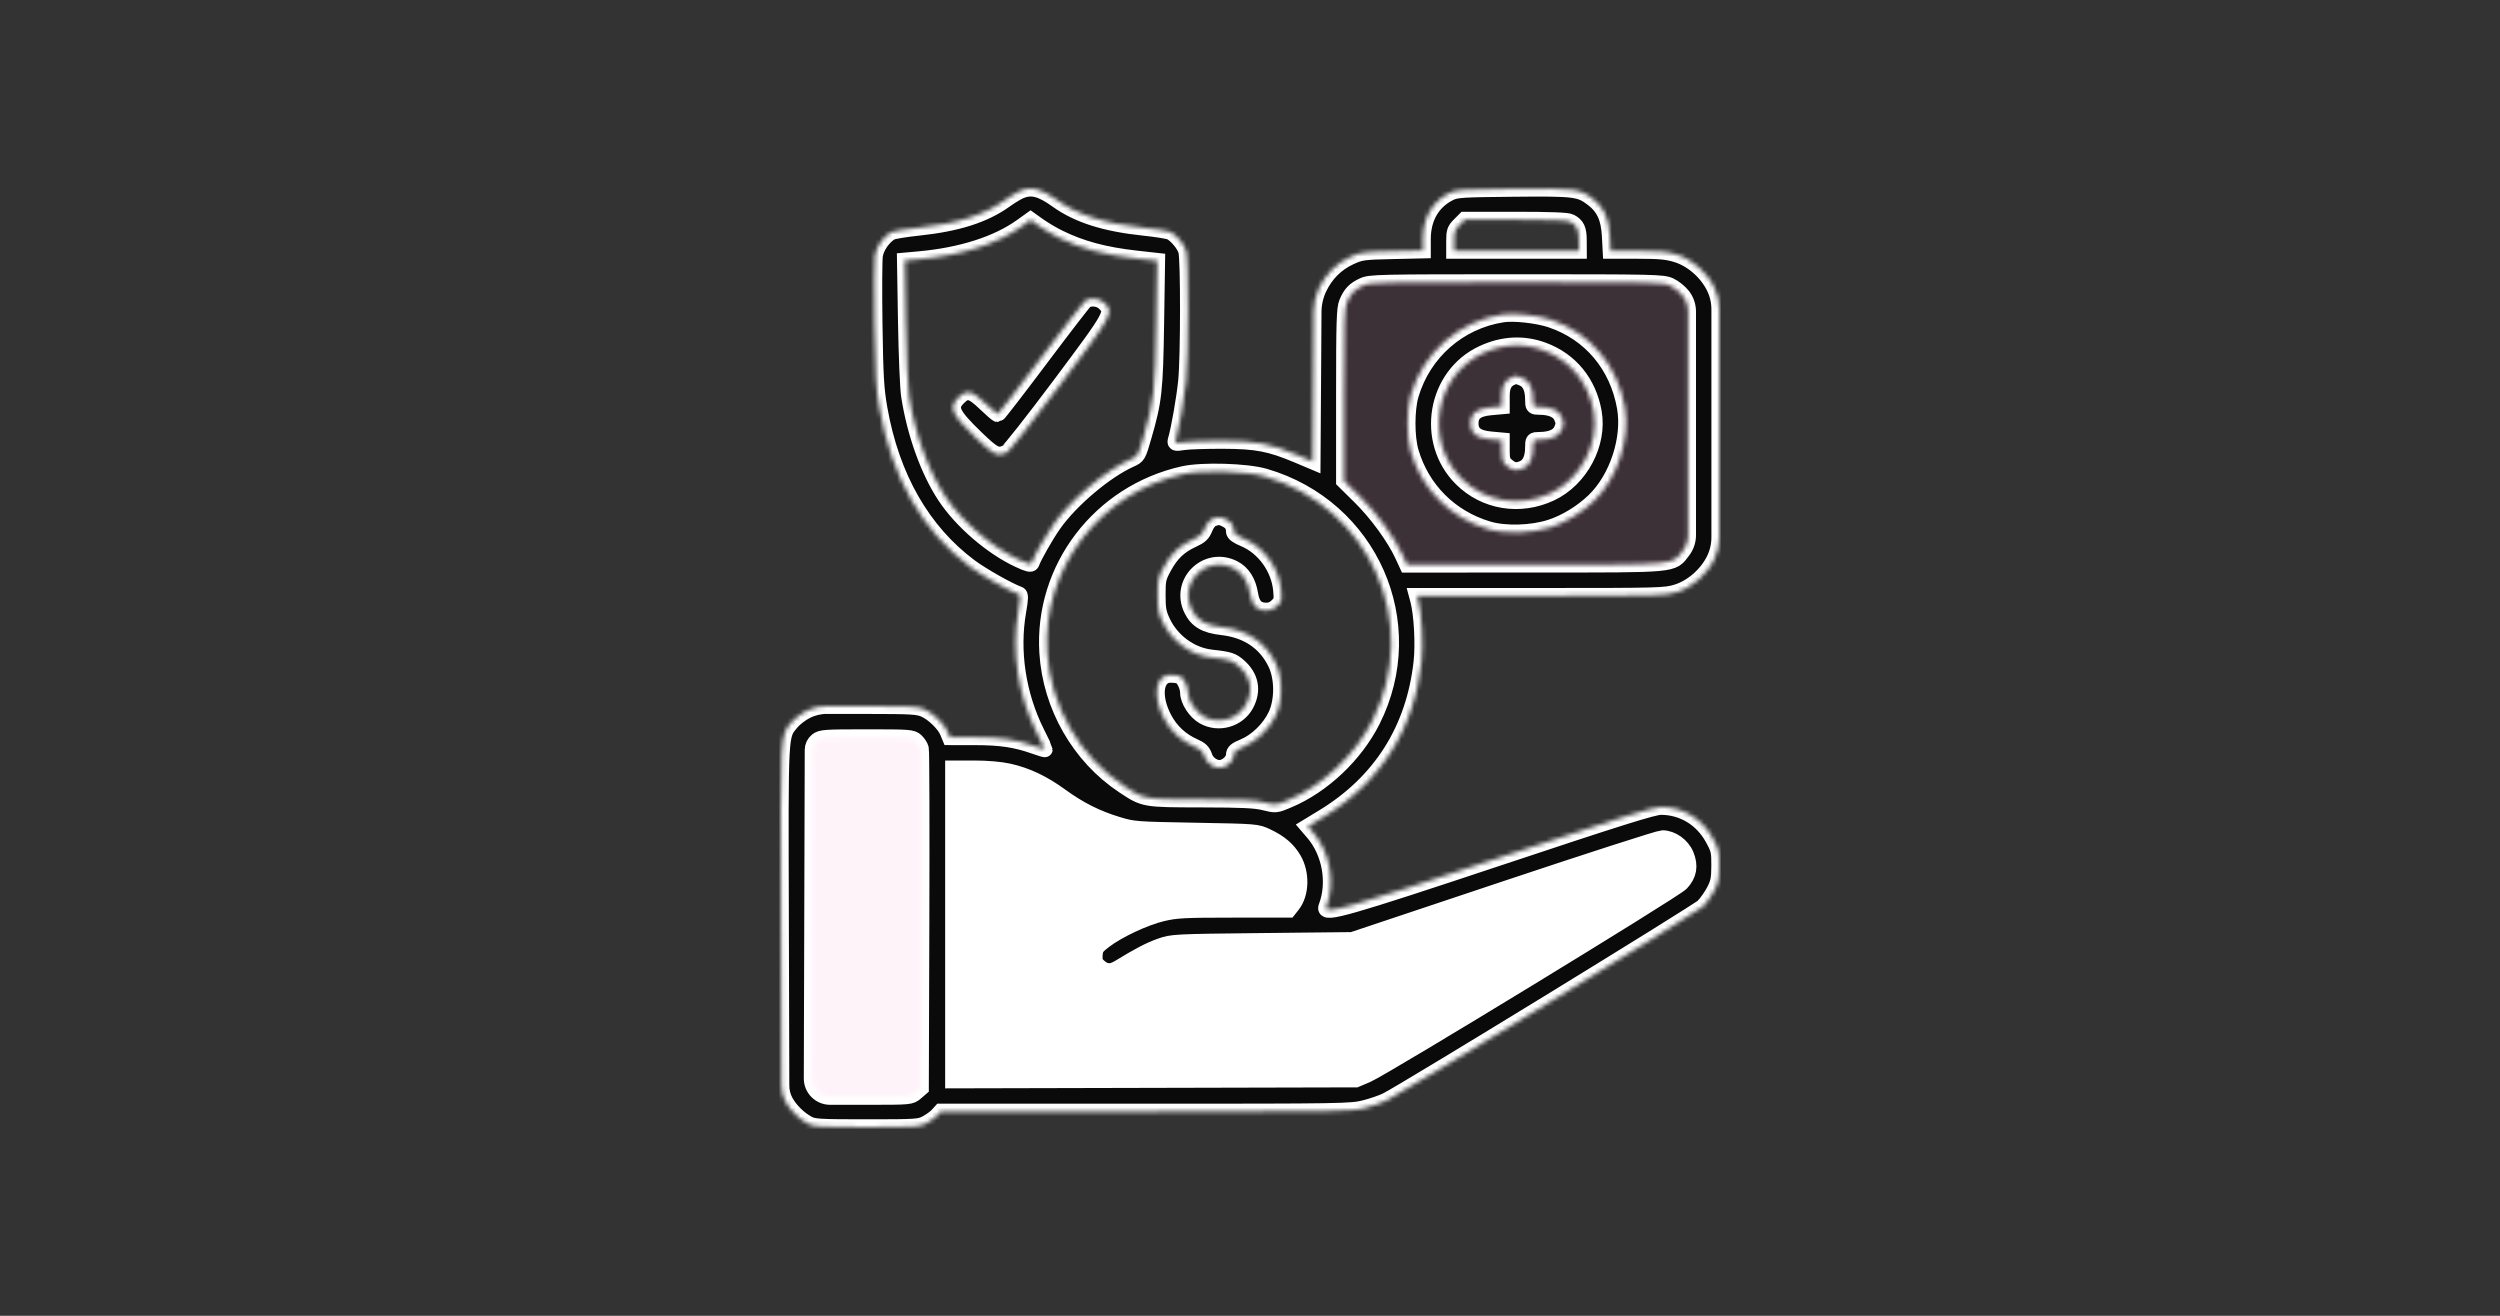 <svg width="570" height="300" viewBox="0 0 570 300" fill="none" xmlns="http://www.w3.org/2000/svg">
<rect x="0" y="0" width="570" height="300" fill="#333333" stroke="none"/>
<path d="M209.99 165.759H184.358L181.301 168.816V247.123L185.769 253.943H208.344L214.223 249.005H313.224L381.42 207.852L388.004 198.446V192.332L379.774 187.393L307.816 210.204C304.994 210.282 299.35 210.204 299.35 209.263C299.35 208.087 300.761 205.03 300.761 203.384C300.761 201.738 300.055 198.681 299.35 196.8C298.644 194.918 296.293 191.861 295.823 191.391C295.446 191.015 290.806 188.569 288.533 187.393C281.948 187.001 268.121 186.123 265.487 185.747C262.195 185.277 252.789 181.985 252.318 181.514C251.942 181.138 245.577 177.282 242.442 175.4L214.223 171.403L209.99 165.759Z" fill="white"/>
<path d="M209.554 164.405L186.295 164.188C183.522 164.636 182.309 169.296 182.048 171.57L181.357 248.591L186.413 253.465L209.694 253.301L214.098 249.744L213.513 168.451L209.554 164.405Z" fill="#FF008C" fill-opacity="0.05"/>
<path d="M318.991 132.885C319.495 129.024 308.458 116.985 302.877 111.448L302.558 69.398L309.948 61.841L380.485 61.452L388.754 68.535L389.342 123.8L381.912 132.05L318.991 132.885Z" fill="#FF008C" fill-opacity="0.05"/>
<mask id="path-3-inside-1_815_6114" fill="white">
<path fill-rule="evenodd" clip-rule="evenodd" d="M232.535 43.565C231.826 43.874 230.294 44.81 229.132 45.645C224.416 49.033 218.208 51.009 209.382 51.932C206.446 52.239 203.663 52.695 203.196 52.945C201.477 53.865 199.784 56.282 199.491 58.233C199.334 59.283 199.297 66.398 199.409 74.047C199.584 85.883 199.751 88.731 200.534 93.183C203.284 108.822 210.35 121.155 221.18 129.22C223.869 131.223 230.198 134.794 232.298 135.494C232.705 135.629 232.678 136.468 232.17 139.376C230.582 148.486 232.091 158.437 236.36 167C237.382 169.051 238.219 170.778 238.219 170.839C238.219 170.899 237.136 170.567 235.813 170.101C231.566 168.605 228.144 168.097 222.263 168.09L216.561 168.083L216.049 166.848C215.322 165.093 212.843 162.671 210.844 161.763C209.315 161.069 207.927 160.987 197.606 160.979L188.506 160.971C186.908 160.97 185.332 161.34 183.901 162.053V162.053C182.705 162.649 181.163 163.82 180.474 164.655C177.837 167.855 177.933 166.062 178.057 209.745L178.165 247.566C178.168 248.815 178.481 250.043 179.075 251.142V251.142C180.142 253.115 182.193 255.133 184.238 256.221C185.568 256.929 186.801 257 197.629 257C209.021 257 209.629 256.96 211.228 256.103C212.149 255.61 213.261 254.81 213.699 254.325L214.496 253.443H261.232C306.102 253.443 308.094 253.411 311.138 252.632C312.883 252.186 315.126 251.414 316.122 250.916C320.384 248.789 387.072 207.923 388.323 206.672C389.08 205.915 390.21 204.313 390.834 203.113C391.8 201.251 391.97 200.406 391.983 197.373C391.998 194.066 391.894 193.626 390.502 191.097C388.048 186.635 383.641 183.983 378.682 183.983C377.005 183.983 369.154 186.446 342.01 195.487C307.064 207.126 301.673 208.666 302.389 206.801C304.499 201.302 303.285 194.362 299.428 189.868L298.194 188.43L301.681 186.311C314.757 178.367 322.393 166.324 324.092 150.965C324.549 146.836 324.175 139.979 323.321 136.805L323.068 135.863H351.318C378.494 135.863 379.673 135.831 382.309 135.017C385.787 133.943 389.144 131.011 390.832 127.574V127.574C391.601 126.008 392.001 124.286 392.001 122.541V96.53V70.52C392.001 68.775 391.601 67.053 390.832 65.487V65.487C389.144 62.05 385.787 59.118 382.309 58.044C380.082 57.356 378.41 57.198 373.388 57.198H367.208L367.025 53.707C366.814 49.688 365.687 47.252 363.139 45.309C360.173 43.047 359.198 42.925 345.094 43.058C333.23 43.17 332.025 43.248 330.506 44.001C326.582 45.947 324.421 49.68 324.421 54.51V57.113L317.412 57.27C310.792 57.419 310.26 57.493 307.843 58.6C304.661 60.057 302.22 62.508 300.695 65.775V65.775C299.922 67.43 299.516 69.231 299.504 71.057L299.402 86.756L299.281 105.226L295.919 103.809C289.576 101.134 286.513 100.546 278.809 100.524C275.011 100.514 270.988 100.646 269.868 100.818C267.896 101.121 267.841 101.101 268.106 100.19C268.813 97.763 270.015 90.877 270.415 86.967C270.973 81.514 270.998 59.142 270.448 57.226C270.026 55.754 268.333 53.692 266.918 52.925C266.477 52.686 263.714 52.239 260.779 51.932C251.951 51.009 245.745 49.033 241.025 45.642C237.3 42.967 235.13 42.436 232.535 43.565ZM241.357 54.162C246.459 56.692 251.808 58.13 259.16 58.948L263.838 59.468L263.618 73.71C263.379 89.13 263.136 91.334 260.767 99.519C259.489 103.933 259.463 103.979 257.741 104.749C252.046 107.297 244.125 113.986 240.221 119.544C238.473 122.033 235.69 126.92 235.222 128.325C235.072 128.775 234.405 128.611 232.216 127.587C226.059 124.705 219.228 118.809 215.48 113.141C211.655 107.357 208.586 98.819 207.254 90.254C206.985 88.528 206.664 80.879 206.54 73.257L206.314 59.398L209.608 59.097C219.234 58.22 227.375 55.61 232.935 51.621L234.973 50.159L236.91 51.537C237.975 52.296 239.976 53.477 241.357 54.162ZM358.029 50.571C359.55 51.381 359.962 52.273 359.976 54.792L359.989 57.198L345.762 57.198H331.534V54.864C331.534 52.843 331.698 52.367 332.758 51.307L333.981 50.084H345.548C353.539 50.084 357.398 50.235 358.029 50.571ZM380.752 65.111C381.699 65.542 383.017 66.606 383.681 67.476V67.476C384.464 68.502 384.888 69.757 384.888 71.047V96.53V122.013C384.888 123.304 384.464 124.559 383.681 125.585V125.585C381.176 128.869 382.657 128.73 349.913 128.741L320.798 128.75L319.785 126.553C317.94 122.553 313.925 117.037 310.15 113.315L306.427 109.645V90.103C306.427 73.463 306.522 70.332 307.071 69.02C307.938 66.945 308.83 66.012 310.821 65.098C312.401 64.373 314.366 64.329 345.762 64.329C377.36 64.329 379.116 64.369 380.752 65.111ZM247.397 68.613C247.036 68.894 242.467 74.819 237.244 81.781C232.021 88.742 227.624 94.438 227.474 94.438C227.323 94.438 226.024 93.308 224.586 91.928C221.536 88.999 220.401 88.758 218.519 90.64C216.259 92.9 216.907 94.398 222.466 99.776C226.604 103.779 227.423 104.176 229.516 103.192C230.045 102.943 235.514 96.006 241.671 87.775C253.838 71.51 253.981 71.247 251.837 69.104C250.709 67.975 248.527 67.734 247.397 68.613ZM342.623 71.691C332.638 73.218 324.517 80.33 321.667 90.045C320.681 93.405 320.681 99.656 321.667 103.016C324.182 111.589 330.65 118.061 339.276 120.637C343.16 121.798 349.25 121.626 353.529 120.236C356.982 119.114 360.641 116.878 363.459 114.171C368.7 109.133 371.708 100.023 370.473 92.923C368.8 83.296 362.591 75.926 353.616 72.913C350.57 71.891 345.211 71.295 342.623 71.691ZM351.873 79.85C358.058 82.151 362.209 87.243 363.397 93.985C364.659 101.15 360.315 109.305 353.552 112.469C346.514 115.763 338.528 114.443 333.188 109.104C324.648 100.563 327.169 85.647 338.01 80.573C342.632 78.41 347.345 78.165 351.873 79.85ZM344.925 85.947C343.146 86.597 342.414 87.856 342.414 90.269V92.648L339.864 92.88C336.669 93.169 335.301 94.264 335.301 96.53C335.301 98.797 336.669 99.892 339.864 100.181L342.414 100.413V102.792C342.414 104.73 342.589 105.329 343.356 106.019C344.753 107.277 345.654 107.466 347.193 106.823C348.749 106.173 349.528 104.533 349.528 101.908C349.528 100.369 349.59 100.296 350.888 100.294C353.666 100.289 355.411 99.503 356.053 97.966C356.574 96.719 356.574 96.341 356.053 95.095C355.411 93.558 353.666 92.772 350.888 92.767C349.59 92.764 349.528 92.692 349.528 91.153C349.528 88.521 348.75 86.888 347.183 86.234C346.416 85.913 345.736 85.666 345.671 85.684C345.606 85.702 345.27 85.821 344.925 85.947ZM288.361 108.628C312.419 115.646 324.088 142.118 312.909 164.317C308.974 172.132 301.575 179.119 293.74 182.419C290.892 183.619 290.884 183.62 288.274 182.965C286.223 182.451 283.143 182.306 273.97 182.291C260.803 182.271 260.906 182.289 256.161 179.142C246.1 172.47 239.536 161.018 238.771 148.803C237.57 129.634 250.77 112.32 269.819 108.08C274.119 107.122 284.223 107.421 288.361 108.628ZM276.37 118.315C275.802 118.542 275.121 119.403 274.738 120.378C274.201 121.745 273.686 122.231 271.927 123.037C268.916 124.415 267.039 126.199 265.38 129.258C264.058 131.696 263.954 132.163 263.954 135.654C263.954 138.853 264.121 139.776 265.062 141.783C267.125 146.184 271.472 149.374 276.123 149.902C280.309 150.376 280.951 150.578 282.437 151.883C285.198 154.307 285.798 157.399 284.122 160.568C282.3 164.013 277.843 165.296 274.424 163.36C272.569 162.31 270.876 159.719 270.865 157.915C270.857 156.454 269.855 154.461 268.956 154.116C268.584 153.973 267.649 153.856 266.879 153.856C263.406 153.856 262.706 158.745 265.443 163.881C266.963 166.732 269.257 168.862 272.221 170.173C273.734 170.842 274.249 171.338 274.629 172.49C275.192 174.197 277.11 175.398 278.655 175.01C280.055 174.659 281.32 173.294 281.32 172.135C281.32 171.354 281.77 170.98 283.633 170.207C286.524 169.009 289.484 166.103 290.91 163.062C292.464 159.752 292.461 154.642 290.904 151.345C288.618 146.506 284.418 143.655 278.616 143.004C274.818 142.578 272.906 141.466 271.689 138.974C268.663 132.777 275.143 126.436 281.294 129.574C283.304 130.599 284.608 132.654 285.058 135.507C285.466 138.088 286.573 139.211 288.708 139.211C289.696 139.211 290.483 138.872 291.227 138.129C292.212 137.145 292.289 136.825 292.087 134.597C291.625 129.506 288.199 124.752 283.626 122.857C282.084 122.218 281.32 121.66 281.32 121.175C281.32 119.888 280.826 119.109 279.616 118.483C278.273 117.788 277.75 117.761 276.37 118.315ZM208.843 168.931C209.344 169.398 209.856 170.198 209.981 170.71C210.105 171.221 210.155 188.838 210.09 209.858L209.973 248.077L208.799 249.086C207.628 250.093 207.595 250.096 197.573 250.096H189.26C188.147 250.096 187.079 249.654 186.292 248.867V248.867V248.867C185.505 248.079 185.064 247.011 185.067 245.898L185.173 208.66L185.28 170.954C185.283 170.149 185.647 169.389 186.272 168.882V168.882C187.185 168.143 188.043 168.083 197.596 168.083C207.401 168.083 207.979 168.126 208.843 168.931ZM229.976 175.874C234.112 176.806 237.761 178.532 241.799 181.466C246.101 184.591 250.016 186.562 254.781 188.003C258.42 189.104 258.866 189.138 272.532 189.382C286.501 189.631 286.559 189.636 288.852 190.716C291.801 192.105 293.623 193.658 294.943 195.91C296.826 199.123 296.709 203.734 294.679 206.315L293.813 207.416L281.185 207.419C269.977 207.421 268.157 207.516 265 208.266C261.012 209.213 254.976 212.038 251.819 214.434C249.997 215.817 249.71 216.238 249.602 217.695C249.505 219 249.689 219.564 250.439 220.265C251.961 221.685 253.269 221.785 255.166 220.626C259.756 217.821 262.098 216.601 264.581 215.72C267.243 214.775 267.74 214.75 287.806 214.536L308.31 214.318L343.049 202.707C362.156 196.322 378.35 191.1 379.036 191.103C381.199 191.115 383.513 192.76 384.41 194.923C385.443 197.416 385.087 199.468 383.293 201.357C381.739 202.994 315.388 243.467 311.658 245.053L309.147 246.121L263.222 246.233L217.296 246.344V210.77V175.196H222.13C225.071 175.196 228.144 175.462 229.976 175.874Z"/>
</mask>
<path fill-rule="evenodd" clip-rule="evenodd" d="M232.535 43.565C231.826 43.874 230.294 44.81 229.132 45.645C224.416 49.033 218.208 51.009 209.382 51.932C206.446 52.239 203.663 52.695 203.196 52.945C201.477 53.865 199.784 56.282 199.491 58.233C199.334 59.283 199.297 66.398 199.409 74.047C199.584 85.883 199.751 88.731 200.534 93.183C203.284 108.822 210.35 121.155 221.18 129.22C223.869 131.223 230.198 134.794 232.298 135.494C232.705 135.629 232.678 136.468 232.17 139.376C230.582 148.486 232.091 158.437 236.36 167C237.382 169.051 238.219 170.778 238.219 170.839C238.219 170.899 237.136 170.567 235.813 170.101C231.566 168.605 228.144 168.097 222.263 168.09L216.561 168.083L216.049 166.848C215.322 165.093 212.843 162.671 210.844 161.763C209.315 161.069 207.927 160.987 197.606 160.979L188.506 160.971C186.908 160.97 185.332 161.34 183.901 162.053V162.053C182.705 162.649 181.163 163.82 180.474 164.655C177.837 167.855 177.933 166.062 178.057 209.745L178.165 247.566C178.168 248.815 178.481 250.043 179.075 251.142V251.142C180.142 253.115 182.193 255.133 184.238 256.221C185.568 256.929 186.801 257 197.629 257C209.021 257 209.629 256.96 211.228 256.103C212.149 255.61 213.261 254.81 213.699 254.325L214.496 253.443H261.232C306.102 253.443 308.094 253.411 311.138 252.632C312.883 252.186 315.126 251.414 316.122 250.916C320.384 248.789 387.072 207.923 388.323 206.672C389.08 205.915 390.21 204.313 390.834 203.113C391.8 201.251 391.97 200.406 391.983 197.373C391.998 194.066 391.894 193.626 390.502 191.097C388.048 186.635 383.641 183.983 378.682 183.983C377.005 183.983 369.154 186.446 342.01 195.487C307.064 207.126 301.673 208.666 302.389 206.801C304.499 201.302 303.285 194.362 299.428 189.868L298.194 188.43L301.681 186.311C314.757 178.367 322.393 166.324 324.092 150.965C324.549 146.836 324.175 139.979 323.321 136.805L323.068 135.863H351.318C378.494 135.863 379.673 135.831 382.309 135.017C385.787 133.943 389.144 131.011 390.832 127.574V127.574C391.601 126.008 392.001 124.286 392.001 122.541V96.53V70.52C392.001 68.775 391.601 67.053 390.832 65.487V65.487C389.144 62.05 385.787 59.118 382.309 58.044C380.082 57.356 378.41 57.198 373.388 57.198H367.208L367.025 53.707C366.814 49.688 365.687 47.252 363.139 45.309C360.173 43.047 359.198 42.925 345.094 43.058C333.23 43.17 332.025 43.248 330.506 44.001C326.582 45.947 324.421 49.68 324.421 54.51V57.113L317.412 57.27C310.792 57.419 310.26 57.493 307.843 58.6C304.661 60.057 302.22 62.508 300.695 65.775V65.775C299.922 67.43 299.516 69.231 299.504 71.057L299.402 86.756L299.281 105.226L295.919 103.809C289.576 101.134 286.513 100.546 278.809 100.524C275.011 100.514 270.988 100.646 269.868 100.818C267.896 101.121 267.841 101.101 268.106 100.19C268.813 97.763 270.015 90.877 270.415 86.967C270.973 81.514 270.998 59.142 270.448 57.226C270.026 55.754 268.333 53.692 266.918 52.925C266.477 52.686 263.714 52.239 260.779 51.932C251.951 51.009 245.745 49.033 241.025 45.642C237.3 42.967 235.13 42.436 232.535 43.565ZM241.357 54.162C246.459 56.692 251.808 58.13 259.16 58.948L263.838 59.468L263.618 73.71C263.379 89.13 263.136 91.334 260.767 99.519C259.489 103.933 259.463 103.979 257.741 104.749C252.046 107.297 244.125 113.986 240.221 119.544C238.473 122.033 235.69 126.92 235.222 128.325C235.072 128.775 234.405 128.611 232.216 127.587C226.059 124.705 219.228 118.809 215.48 113.141C211.655 107.357 208.586 98.819 207.254 90.254C206.985 88.528 206.664 80.879 206.54 73.257L206.314 59.398L209.608 59.097C219.234 58.22 227.375 55.61 232.935 51.621L234.973 50.159L236.91 51.537C237.975 52.296 239.976 53.477 241.357 54.162ZM358.029 50.571C359.55 51.381 359.962 52.273 359.976 54.792L359.989 57.198L345.762 57.198H331.534V54.864C331.534 52.843 331.698 52.367 332.758 51.307L333.981 50.084H345.548C353.539 50.084 357.398 50.235 358.029 50.571ZM380.752 65.111C381.699 65.542 383.017 66.606 383.681 67.476V67.476C384.464 68.502 384.888 69.757 384.888 71.047V96.53V122.013C384.888 123.304 384.464 124.559 383.681 125.585V125.585C381.176 128.869 382.657 128.73 349.913 128.741L320.798 128.75L319.785 126.553C317.94 122.553 313.925 117.037 310.15 113.315L306.427 109.645V90.103C306.427 73.463 306.522 70.332 307.071 69.02C307.938 66.945 308.83 66.012 310.821 65.098C312.401 64.373 314.366 64.329 345.762 64.329C377.36 64.329 379.116 64.369 380.752 65.111ZM247.397 68.613C247.036 68.894 242.467 74.819 237.244 81.781C232.021 88.742 227.624 94.438 227.474 94.438C227.323 94.438 226.024 93.308 224.586 91.928C221.536 88.999 220.401 88.758 218.519 90.64C216.259 92.9 216.907 94.398 222.466 99.776C226.604 103.779 227.423 104.176 229.516 103.192C230.045 102.943 235.514 96.006 241.671 87.775C253.838 71.51 253.981 71.247 251.837 69.104C250.709 67.975 248.527 67.734 247.397 68.613ZM342.623 71.691C332.638 73.218 324.517 80.33 321.667 90.045C320.681 93.405 320.681 99.656 321.667 103.016C324.182 111.589 330.65 118.061 339.276 120.637C343.16 121.798 349.25 121.626 353.529 120.236C356.982 119.114 360.641 116.878 363.459 114.171C368.7 109.133 371.708 100.023 370.473 92.923C368.8 83.296 362.591 75.926 353.616 72.913C350.57 71.891 345.211 71.295 342.623 71.691ZM351.873 79.85C358.058 82.151 362.209 87.243 363.397 93.985C364.659 101.15 360.315 109.305 353.552 112.469C346.514 115.763 338.528 114.443 333.188 109.104C324.648 100.563 327.169 85.647 338.01 80.573C342.632 78.41 347.345 78.165 351.873 79.85ZM344.925 85.947C343.146 86.597 342.414 87.856 342.414 90.269V92.648L339.864 92.88C336.669 93.169 335.301 94.264 335.301 96.53C335.301 98.797 336.669 99.892 339.864 100.181L342.414 100.413V102.792C342.414 104.73 342.589 105.329 343.356 106.019C344.753 107.277 345.654 107.466 347.193 106.823C348.749 106.173 349.528 104.533 349.528 101.908C349.528 100.369 349.59 100.296 350.888 100.294C353.666 100.289 355.411 99.503 356.053 97.966C356.574 96.719 356.574 96.341 356.053 95.095C355.411 93.558 353.666 92.772 350.888 92.767C349.59 92.764 349.528 92.692 349.528 91.153C349.528 88.521 348.75 86.888 347.183 86.234C346.416 85.913 345.736 85.666 345.671 85.684C345.606 85.702 345.27 85.821 344.925 85.947ZM288.361 108.628C312.419 115.646 324.088 142.118 312.909 164.317C308.974 172.132 301.575 179.119 293.74 182.419C290.892 183.619 290.884 183.62 288.274 182.965C286.223 182.451 283.143 182.306 273.97 182.291C260.803 182.271 260.906 182.289 256.161 179.142C246.1 172.47 239.536 161.018 238.771 148.803C237.57 129.634 250.77 112.32 269.819 108.08C274.119 107.122 284.223 107.421 288.361 108.628ZM276.37 118.315C275.802 118.542 275.121 119.403 274.738 120.378C274.201 121.745 273.686 122.231 271.927 123.037C268.916 124.415 267.039 126.199 265.38 129.258C264.058 131.696 263.954 132.163 263.954 135.654C263.954 138.853 264.121 139.776 265.062 141.783C267.125 146.184 271.472 149.374 276.123 149.902C280.309 150.376 280.951 150.578 282.437 151.883C285.198 154.307 285.798 157.399 284.122 160.568C282.3 164.013 277.843 165.296 274.424 163.36C272.569 162.31 270.876 159.719 270.865 157.915C270.857 156.454 269.855 154.461 268.956 154.116C268.584 153.973 267.649 153.856 266.879 153.856C263.406 153.856 262.706 158.745 265.443 163.881C266.963 166.732 269.257 168.862 272.221 170.173C273.734 170.842 274.249 171.338 274.629 172.49C275.192 174.197 277.11 175.398 278.655 175.01C280.055 174.659 281.32 173.294 281.32 172.135C281.32 171.354 281.77 170.98 283.633 170.207C286.524 169.009 289.484 166.103 290.91 163.062C292.464 159.752 292.461 154.642 290.904 151.345C288.618 146.506 284.418 143.655 278.616 143.004C274.818 142.578 272.906 141.466 271.689 138.974C268.663 132.777 275.143 126.436 281.294 129.574C283.304 130.599 284.608 132.654 285.058 135.507C285.466 138.088 286.573 139.211 288.708 139.211C289.696 139.211 290.483 138.872 291.227 138.129C292.212 137.145 292.289 136.825 292.087 134.597C291.625 129.506 288.199 124.752 283.626 122.857C282.084 122.218 281.32 121.66 281.32 121.175C281.32 119.888 280.826 119.109 279.616 118.483C278.273 117.788 277.75 117.761 276.37 118.315ZM208.843 168.931C209.344 169.398 209.856 170.198 209.981 170.71C210.105 171.221 210.155 188.838 210.09 209.858L209.973 248.077L208.799 249.086C207.628 250.093 207.595 250.096 197.573 250.096H189.26C188.147 250.096 187.079 249.654 186.292 248.867V248.867V248.867C185.505 248.079 185.064 247.011 185.067 245.898L185.173 208.66L185.28 170.954C185.283 170.149 185.647 169.389 186.272 168.882V168.882C187.185 168.143 188.043 168.083 197.596 168.083C207.401 168.083 207.979 168.126 208.843 168.931ZM229.976 175.874C234.112 176.806 237.761 178.532 241.799 181.466C246.101 184.591 250.016 186.562 254.781 188.003C258.42 189.104 258.866 189.138 272.532 189.382C286.501 189.631 286.559 189.636 288.852 190.716C291.801 192.105 293.623 193.658 294.943 195.91C296.826 199.123 296.709 203.734 294.679 206.315L293.813 207.416L281.185 207.419C269.977 207.421 268.157 207.516 265 208.266C261.012 209.213 254.976 212.038 251.819 214.434C249.997 215.817 249.71 216.238 249.602 217.695C249.505 219 249.689 219.564 250.439 220.265C251.961 221.685 253.269 221.785 255.166 220.626C259.756 217.821 262.098 216.601 264.581 215.72C267.243 214.775 267.74 214.75 287.806 214.536L308.31 214.318L343.049 202.707C362.156 196.322 378.35 191.1 379.036 191.103C381.199 191.115 383.513 192.76 384.41 194.923C385.443 197.416 385.087 199.468 383.293 201.357C381.739 202.994 315.388 243.467 311.658 245.053L309.147 246.121L263.222 246.233L217.296 246.344V210.77V175.196H222.13C225.071 175.196 228.144 175.462 229.976 175.874Z" fill="#0A0A0A" stroke="white" stroke-width="3.6" mask="url(#path-3-inside-1_815_6114)"/>
</svg>
